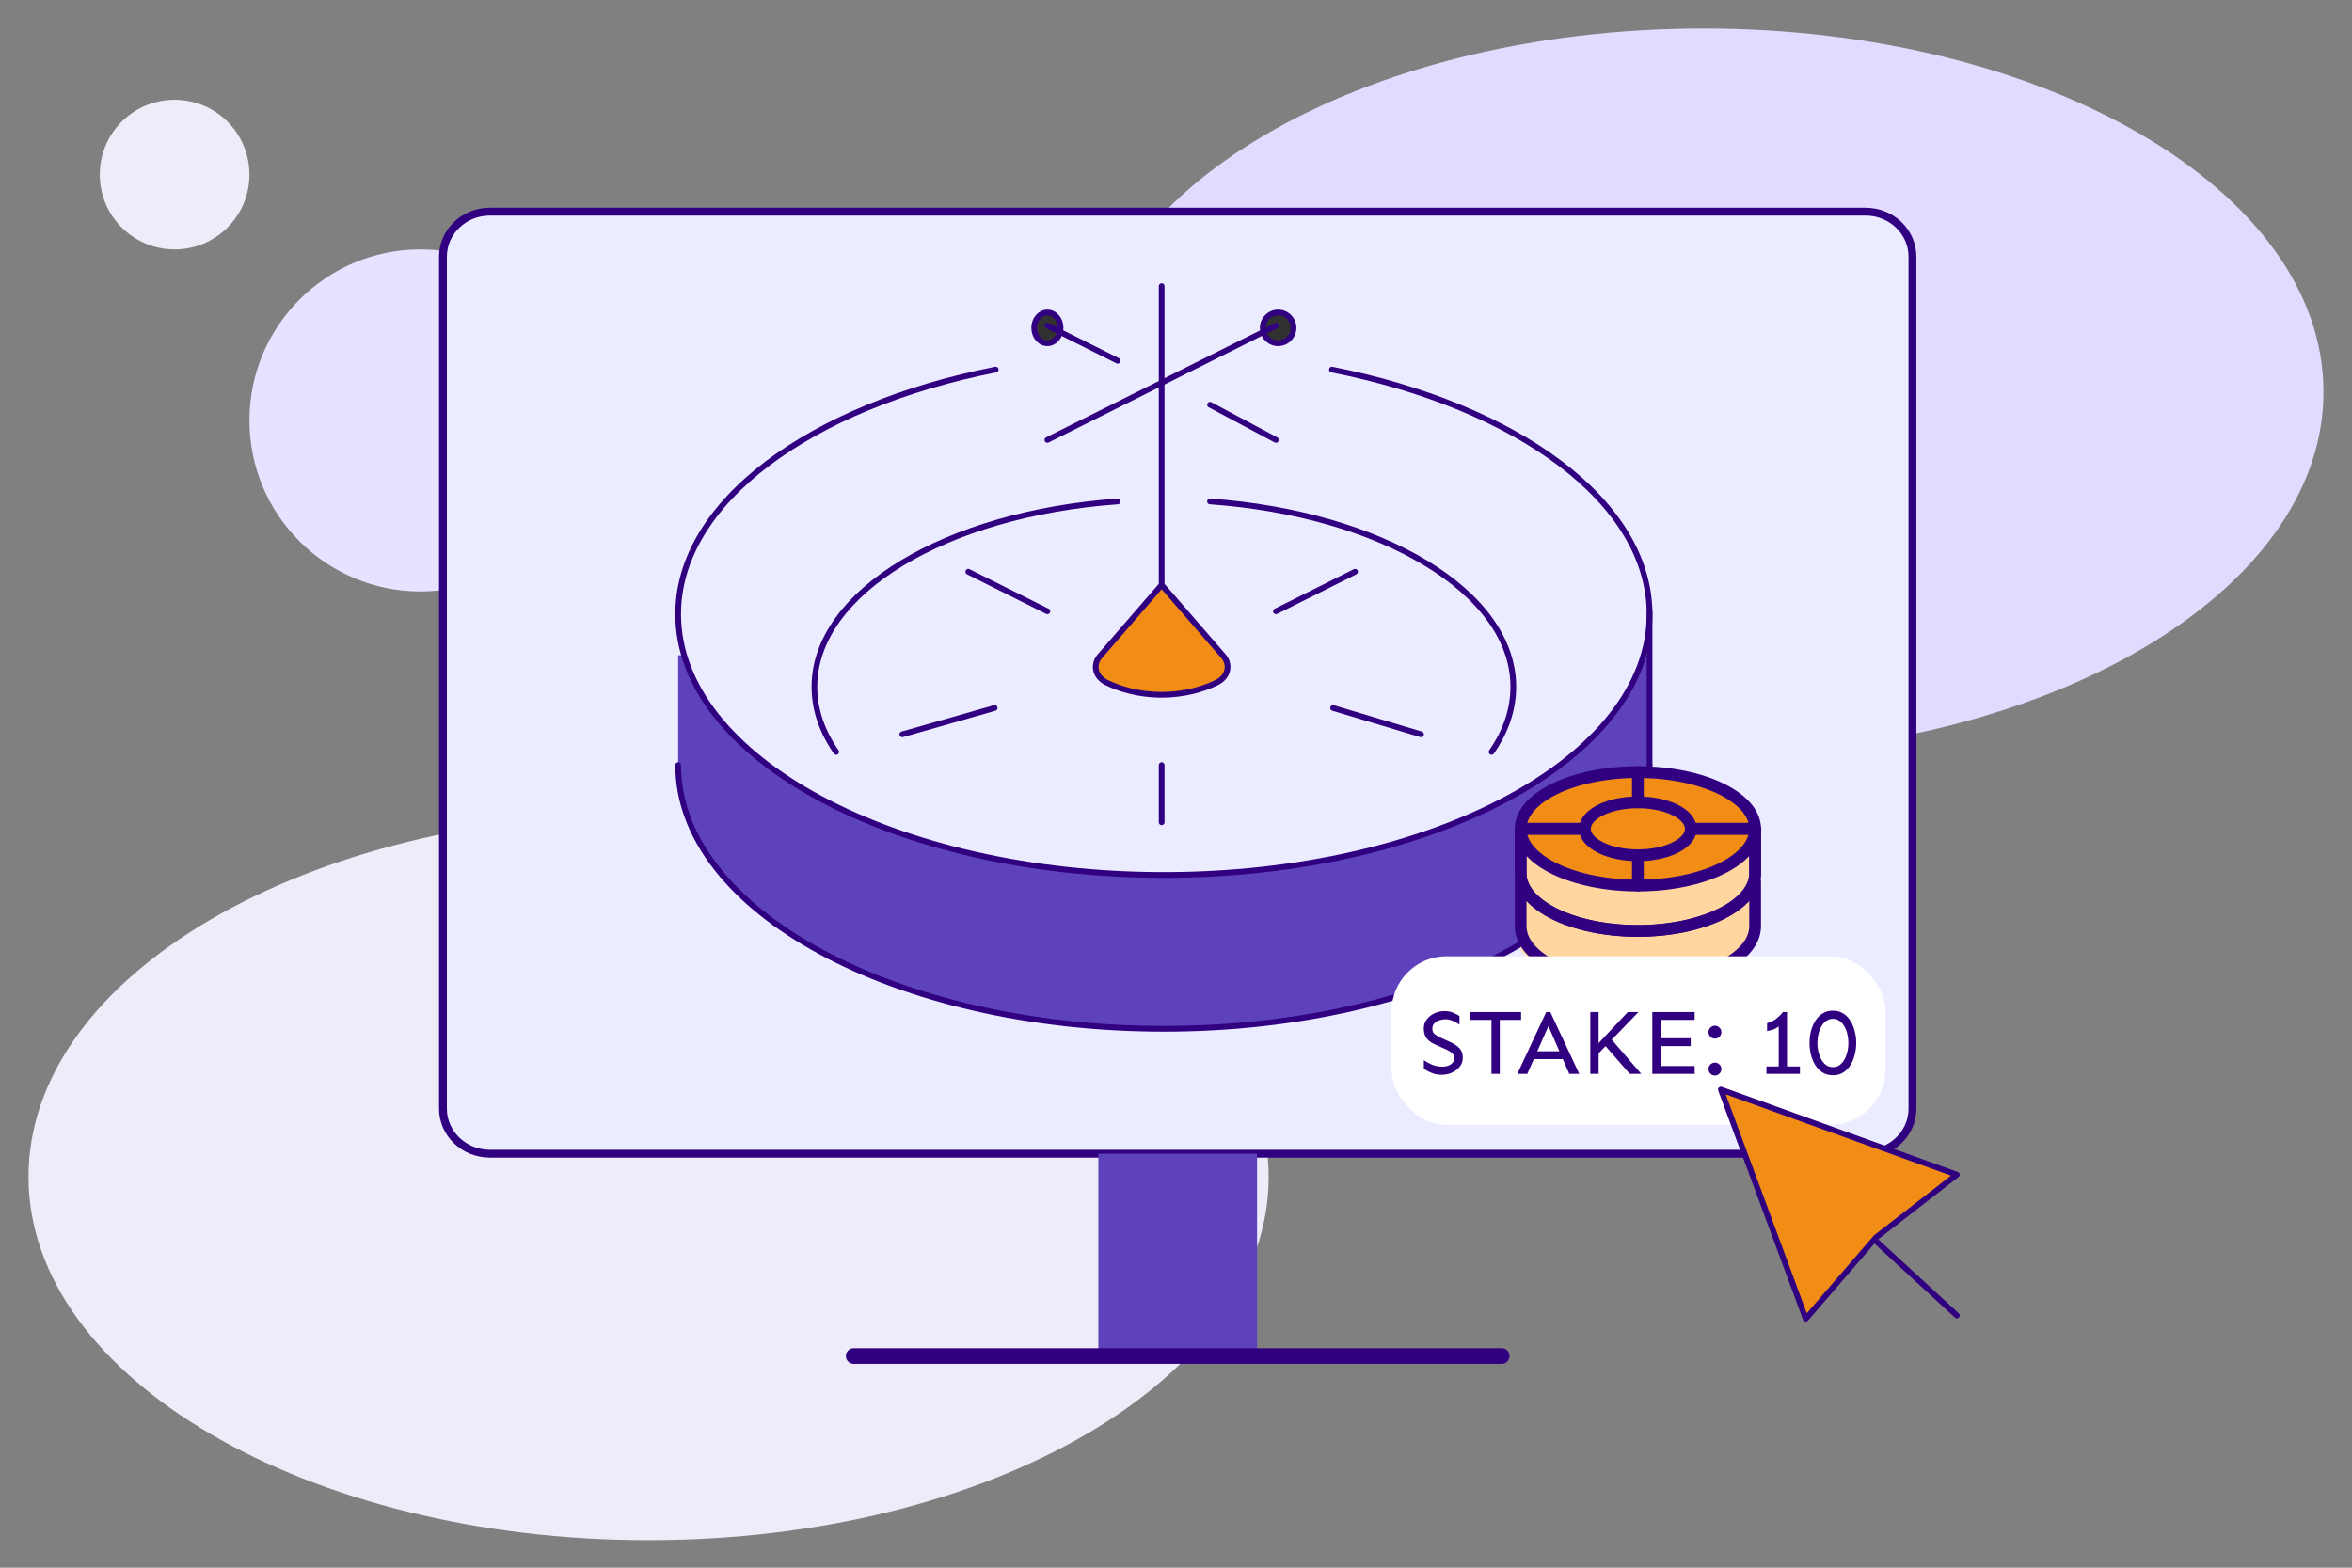 <?xml version="1.0" encoding="UTF-8"?><svg width="600" height="400" viewBox="0 0 600 400" fill="none" xmlns="http://www.w3.org/2000/svg">
<rect x="0" y="0" width="600" height="400" fill="#808080" stroke="none"/>
<path d="M165.455 207.534C78.094 207.534 7.273 249.049 7.273 300.261C7.273 351.473 78.094 392.988 165.455 392.988C252.816 392.988 323.637 351.473 323.637 300.261C323.637 249.049 252.816 207.534 165.455 207.534Z" fill="#EFECF9"/>
<path d="M434.545 7.272C347.183 7.272 276.363 48.787 276.363 99.999C276.363 151.211 347.183 192.727 434.545 192.727C521.906 192.727 592.727 151.211 592.727 99.999C592.727 48.787 521.906 7.272 434.545 7.272Z" fill="#E3DAFF"/>
<path d="M44.546 25.455C34.002 25.455 25.455 34.002 25.455 44.546C25.455 55.089 34.002 63.637 44.546 63.637C55.089 63.637 63.637 55.089 63.637 44.546C63.637 34.002 55.089 25.455 44.546 25.455Z" fill="#EFECF9"/>
<path d="M107.272 63.637C83.172 63.637 63.636 83.174 63.636 107.274C63.636 131.373 83.172 150.91 107.272 150.91C131.372 150.91 150.908 131.373 150.908 107.274C150.908 83.174 131.372 63.637 107.272 63.637Z" fill="#E8E1FF"/>
<path d="M475.913 54H124.958C118.354 54 113 59.143 113 65.487V282.883C113 289.225 118.354 294.369 124.958 294.369H475.913C482.518 294.369 487.872 289.225 487.872 282.883V65.487C487.872 59.143 482.518 54 475.913 54Z" fill="#EBECFF" stroke="#310080" stroke-width="2" stroke-linecap="round" stroke-linejoin="round"/>
<path d="M320.68 294.375V346H280.191V294.375" fill="#5D41BD"/>
<path d="M217.787 345.992H383.083" stroke="#310080" stroke-width="4" stroke-linecap="round" stroke-linejoin="round"/>
<path d="M420.807 167.188H173V201.948H420.807V167.188Z" fill="#5D41BD"/>
<path d="M173 195.223C173 232.393 228.465 262.501 296.888 262.501C365.31 262.501 420.807 232.393 420.807 195.223" fill="#5D41BD"/>
<path d="M173 195.223C173 232.393 228.465 262.501 296.888 262.501C365.31 262.501 420.807 232.393 420.807 195.223" stroke="#310080" stroke-width="1.459" stroke-linecap="round" stroke-linejoin="round"/>
<path d="M329.984 112.247C329.984 114.103 328.225 115.611 326.059 115.611C323.894 115.611 322.135 114.103 322.135 112.247C322.135 110.39 323.894 108.883 326.059 108.883C328.225 108.883 329.984 110.39 329.984 112.247Z" fill="#313131" stroke="#310080" stroke-width="1.459" stroke-linecap="round" stroke-linejoin="round"/>
<path d="M329.984 83.651C329.984 85.817 328.225 87.576 326.059 87.576C323.894 87.576 322.135 85.817 322.135 83.651C322.135 81.485 323.894 79.727 326.059 79.727C328.225 79.727 329.984 81.485 329.984 83.651Z" fill="#313131" stroke="#310080" stroke-width="1.459" stroke-linecap="round" stroke-linejoin="round"/>
<path d="M270.552 112.247C270.552 114.103 269.045 115.611 267.188 115.611C265.331 115.611 263.824 114.103 263.824 112.247C263.824 110.39 265.331 108.883 267.188 108.883C269.045 108.883 270.552 110.39 270.552 112.247Z" fill="#313131" stroke="#310080" stroke-width="1.459" stroke-linecap="round" stroke-linejoin="round"/>
<path d="M270.552 83.651C270.552 85.817 269.045 87.576 267.188 87.576C265.331 87.576 263.824 85.817 263.824 83.651C263.824 81.485 265.331 79.727 267.188 79.727C269.045 79.727 270.552 81.485 270.552 83.651Z" fill="#313131" stroke="#310080" stroke-width="1.459" stroke-linecap="round" stroke-linejoin="round"/>
<path d="M339.775 94.307C387.061 103.66 420.807 128.047 420.807 156.725C420.807 193.447 365.304 223.25 296.888 223.25C228.471 223.25 173 193.447 173 156.718C173 128.078 206.714 103.654 254 94.301" fill="#EBECFF"/>
<path d="M339.775 94.307C387.061 103.66 420.807 128.047 420.807 156.725C420.807 193.447 365.304 223.25 296.888 223.25C228.471 223.25 173 193.447 173 156.718C173 128.078 206.714 103.654 254 94.301" stroke="#310080" stroke-width="1.459" stroke-linecap="round" stroke-linejoin="round"/>
<path d="M213.307 191.855C209.713 186.659 207.762 181.088 207.762 175.239C207.762 151.014 241.448 131.069 285.131 127.941" stroke="#310080" stroke-width="1.459" stroke-linecap="round" stroke-linejoin="round"/>
<path d="M308.678 127.941C352.343 131.069 386.047 151.014 386.047 175.239C386.047 181.081 384.096 186.653 380.505 191.855" stroke="#310080" stroke-width="1.459" stroke-linecap="round" stroke-linejoin="round"/>
<path d="M420.807 155.973V195.218" stroke="#310080" stroke-width="1.459" stroke-linecap="round" stroke-linejoin="round"/>
<path d="M296.342 150.37V73" stroke="#310080" stroke-width="1.459" stroke-linecap="round" stroke-linejoin="round"/>
<path d="M280.602 167.409C278.661 169.648 279.4 172.76 282.33 174.175C285.54 175.725 290.271 177.275 296.339 177.275C302.406 177.275 307.137 175.725 310.353 174.175C313.289 172.76 314.021 169.648 312.086 167.409L296.344 149.242L280.602 167.416V167.409Z" fill="#F18D15" stroke="#310080" stroke-width="1.459" stroke-linecap="round" stroke-linejoin="round"/>
<path d="M296.342 195.223V209.8" stroke="#310080" stroke-width="1.459" stroke-linecap="round" stroke-linejoin="round"/>
<path d="M340.076 180.641L362.502 187.368" stroke="#310080" stroke-width="1.459" stroke-linecap="round" stroke-linejoin="round"/>
<path d="M325.498 155.978L345.681 145.887" stroke="#310080" stroke-width="1.459" stroke-linecap="round" stroke-linejoin="round"/>
<path d="M267.189 155.978L247.006 145.887" stroke="#310080" stroke-width="1.459" stroke-linecap="round" stroke-linejoin="round"/>
<path d="M253.735 180.641L230.188 187.368" stroke="#310080" stroke-width="1.459" stroke-linecap="round" stroke-linejoin="round"/>
<path d="M325.497 112.244L308.678 103.273" stroke="#310080" stroke-width="1.459" stroke-linecap="round" stroke-linejoin="round"/>
<path d="M285.13 92.06L267.189 83.09" stroke="#310080" stroke-width="1.459" stroke-linecap="round" stroke-linejoin="round"/>
<path d="M325.497 83.09L267.189 112.244" stroke="#310080" stroke-width="1.459" stroke-linecap="round" stroke-linejoin="round"/>
<path d="M388.002 211.227L395.6 206.996L447.002 211.227V241.406L444.32 245.919L432.699 250.15L423.313 250.996L407.222 250.15L392.472 246.765L388.002 242.535V211.227Z" fill="#FFD6A0"/>
<path d="M417.828 225.943C434.345 225.943 447.736 219.464 447.736 211.471C447.736 203.479 434.345 197 417.828 197C401.31 197 387.92 203.479 387.92 211.471C387.92 219.464 401.31 225.943 417.828 225.943Z" fill="#F18D15" stroke="#310080" stroke-width="3" stroke-linecap="round" stroke-linejoin="round"/>
<path d="M417.829 218.225C425.288 218.225 431.336 215.202 431.336 211.472C431.336 207.742 425.288 204.719 417.829 204.719C410.37 204.719 404.322 207.742 404.322 211.472C404.322 215.202 410.37 218.225 417.829 218.225Z" stroke="#310080" stroke-width="3" stroke-linecap="round" stroke-linejoin="round"/>
<path d="M417.83 204.718V197" stroke="#310080" stroke-width="3" stroke-linecap="round" stroke-linejoin="round"/>
<path d="M431.509 211.473H447.736V222.835C447.738 230.949 434.344 237.521 417.816 237.521C401.289 237.521 387.92 230.949 387.92 222.835V211.473H404.143" stroke="#310080" stroke-width="3" stroke-linecap="round" stroke-linejoin="round"/>
<path d="M431.509 211.473H447.736V222.835C447.738 230.949 434.344 237.521 417.816 237.521C401.289 237.521 387.92 230.949 387.92 222.835V211.473H404.143" stroke="#310080" stroke-width="3" stroke-linecap="round" stroke-linejoin="round"/>
<path d="M447.541 224.98H447.736V236.336C447.736 236.908 447.664 237.462 447.541 238.015C445.851 245.351 433.195 251.029 417.818 251.029C402.441 251.029 389.804 245.351 388.114 238.015C387.991 237.462 387.92 236.908 387.92 236.336V224.98H388.114" stroke="#310080" stroke-width="3" stroke-linecap="round" stroke-linejoin="round"/>
<path d="M417.83 218.227V225.945" stroke="#310080" stroke-width="3" stroke-linecap="round" stroke-linejoin="round"/>
<rect x="355" y="244" width="126" height="43" rx="14" fill="white"/>
<path d="M367.747 274.235C366.837 274.235 365.997 274.078 365.228 273.765C364.459 273.451 363.792 273.098 363.227 272.705V270.516C363.839 270.94 364.538 271.325 365.322 271.67C366.123 271.999 367.025 272.164 368.029 272.164C368.814 272.164 369.504 271.968 370.1 271.576C370.697 271.183 370.995 270.642 370.995 269.951C370.995 269.559 370.869 269.222 370.618 268.939C370.383 268.657 370.093 268.414 369.747 268.21C369.402 268.006 369.065 267.833 368.735 267.692L366.123 266.515C365.369 266.17 364.781 265.793 364.357 265.385C363.934 264.977 363.635 264.53 363.463 264.043C363.29 263.541 363.204 263 363.204 262.419C363.204 261.588 363.439 260.842 363.91 260.183C364.396 259.509 365.04 258.975 365.84 258.583C366.64 258.19 367.503 257.994 368.429 257.994C369.355 257.994 370.116 258.128 370.712 258.394C371.324 258.661 371.858 258.944 372.313 259.242V261.431C371.874 261.101 371.34 260.795 370.712 260.513C370.085 260.215 369.402 260.066 368.665 260.066C368.194 260.066 367.7 260.152 367.182 260.324C366.68 260.481 366.256 260.74 365.911 261.101C365.565 261.462 365.393 261.925 365.393 262.49C365.393 263.118 365.62 263.596 366.075 263.926C366.531 264.255 367.08 264.569 367.723 264.867L369.889 265.856C370.971 266.342 371.787 266.884 372.337 267.48C372.886 268.076 373.16 268.869 373.16 269.857C373.16 270.72 372.909 271.481 372.407 272.141C371.905 272.784 371.246 273.294 370.43 273.67C369.614 274.047 368.72 274.235 367.747 274.235ZM380.481 274V258.23H382.599V274H380.481ZM375.043 260.23V258.23H388.036V260.23H375.043ZM387.071 274L394.439 258.23H395.498L402.865 274H400.323L395.003 261.807L389.613 274H387.071ZM390.767 270.234V268.233H399.499V270.234H390.767ZM407.055 269.528L406.372 267.692L415.246 258.23H417.976L407.055 269.528ZM405.69 274V258.23H407.808V274H405.69ZM415.74 274L409.009 266.256L410.609 264.632L418.683 274H415.74ZM421.507 274V258.23H432.311V260.23H423.626V271.999H432.311V274H421.507ZM422.849 266.915V264.914H431.299V266.915H422.849ZM437.489 265.009C437.034 265.009 436.642 264.844 436.312 264.514C435.999 264.185 435.842 263.8 435.842 263.361C435.842 262.906 435.999 262.521 436.312 262.208C436.642 261.878 437.034 261.713 437.489 261.713C437.944 261.713 438.329 261.878 438.643 262.208C438.972 262.521 439.137 262.906 439.137 263.361C439.137 263.8 438.972 264.185 438.643 264.514C438.329 264.844 437.944 265.009 437.489 265.009ZM437.489 274.424C437.034 274.424 436.642 274.259 436.312 273.929C435.999 273.6 435.842 273.215 435.842 272.776C435.842 272.321 435.999 271.937 436.312 271.623C436.642 271.293 437.034 271.128 437.489 271.128C437.944 271.128 438.329 271.293 438.643 271.623C438.972 271.937 439.137 272.321 439.137 272.776C439.137 273.215 438.972 273.6 438.643 273.929C438.329 274.259 437.944 274.424 437.489 274.424ZM453.754 274V261.854C453.283 262.262 452.797 262.545 452.295 262.702C451.793 262.859 451.29 262.984 450.788 263.078V261.054C451.698 260.819 452.491 260.434 453.166 259.901C453.84 259.367 454.397 258.81 454.837 258.23H455.872V274H453.754ZM450.623 274V272.117H459.168V274H450.623ZM467.571 274.353C466.566 274.353 465.688 274.118 464.935 273.647C464.181 273.176 463.561 272.548 463.075 271.764C462.589 270.964 462.22 270.077 461.969 269.104C461.733 268.116 461.616 267.119 461.616 266.115C461.616 265.095 461.733 264.098 461.969 263.126C462.22 262.153 462.589 261.274 463.075 260.489C463.561 259.689 464.181 259.053 464.935 258.583C465.688 258.112 466.566 257.877 467.571 257.877C468.591 257.877 469.469 258.112 470.207 258.583C470.96 259.053 471.58 259.689 472.066 260.489C472.553 261.274 472.914 262.153 473.149 263.126C473.4 264.098 473.526 265.095 473.526 266.115C473.526 267.119 473.4 268.116 473.149 269.104C472.914 270.077 472.553 270.964 472.066 271.764C471.58 272.548 470.96 273.176 470.207 273.647C469.469 274.118 468.591 274.353 467.571 274.353ZM467.571 272.282C468.214 272.282 468.779 272.109 469.265 271.764C469.768 271.403 470.183 270.932 470.513 270.352C470.843 269.755 471.094 269.096 471.266 268.374C471.439 267.637 471.525 266.884 471.525 266.115C471.525 265.346 471.439 264.601 471.266 263.879C471.094 263.141 470.843 262.482 470.513 261.902C470.183 261.305 469.768 260.834 469.265 260.489C468.779 260.128 468.214 259.948 467.571 259.948C466.927 259.948 466.355 260.128 465.853 260.489C465.366 260.834 464.958 261.305 464.629 261.902C464.299 262.482 464.048 263.141 463.875 263.879C463.703 264.601 463.616 265.346 463.616 266.115C463.616 266.884 463.703 267.637 463.875 268.374C464.048 269.096 464.299 269.755 464.629 270.352C464.958 270.932 465.366 271.403 465.853 271.764C466.355 272.109 466.927 272.282 467.571 272.282Z" fill="#310080"/>
<path d="M478.002 316.152L499.198 335.653" stroke="#310080" stroke-width="1.459" stroke-linecap="round" stroke-linejoin="round"/>
<path d="M460.658 336.502L478.557 315.738L499.198 299.725L439 278L460.658 336.502Z" fill="#F18D15" stroke="#310080" stroke-width="1.459" stroke-linecap="round" stroke-linejoin="round"/>
</svg>

